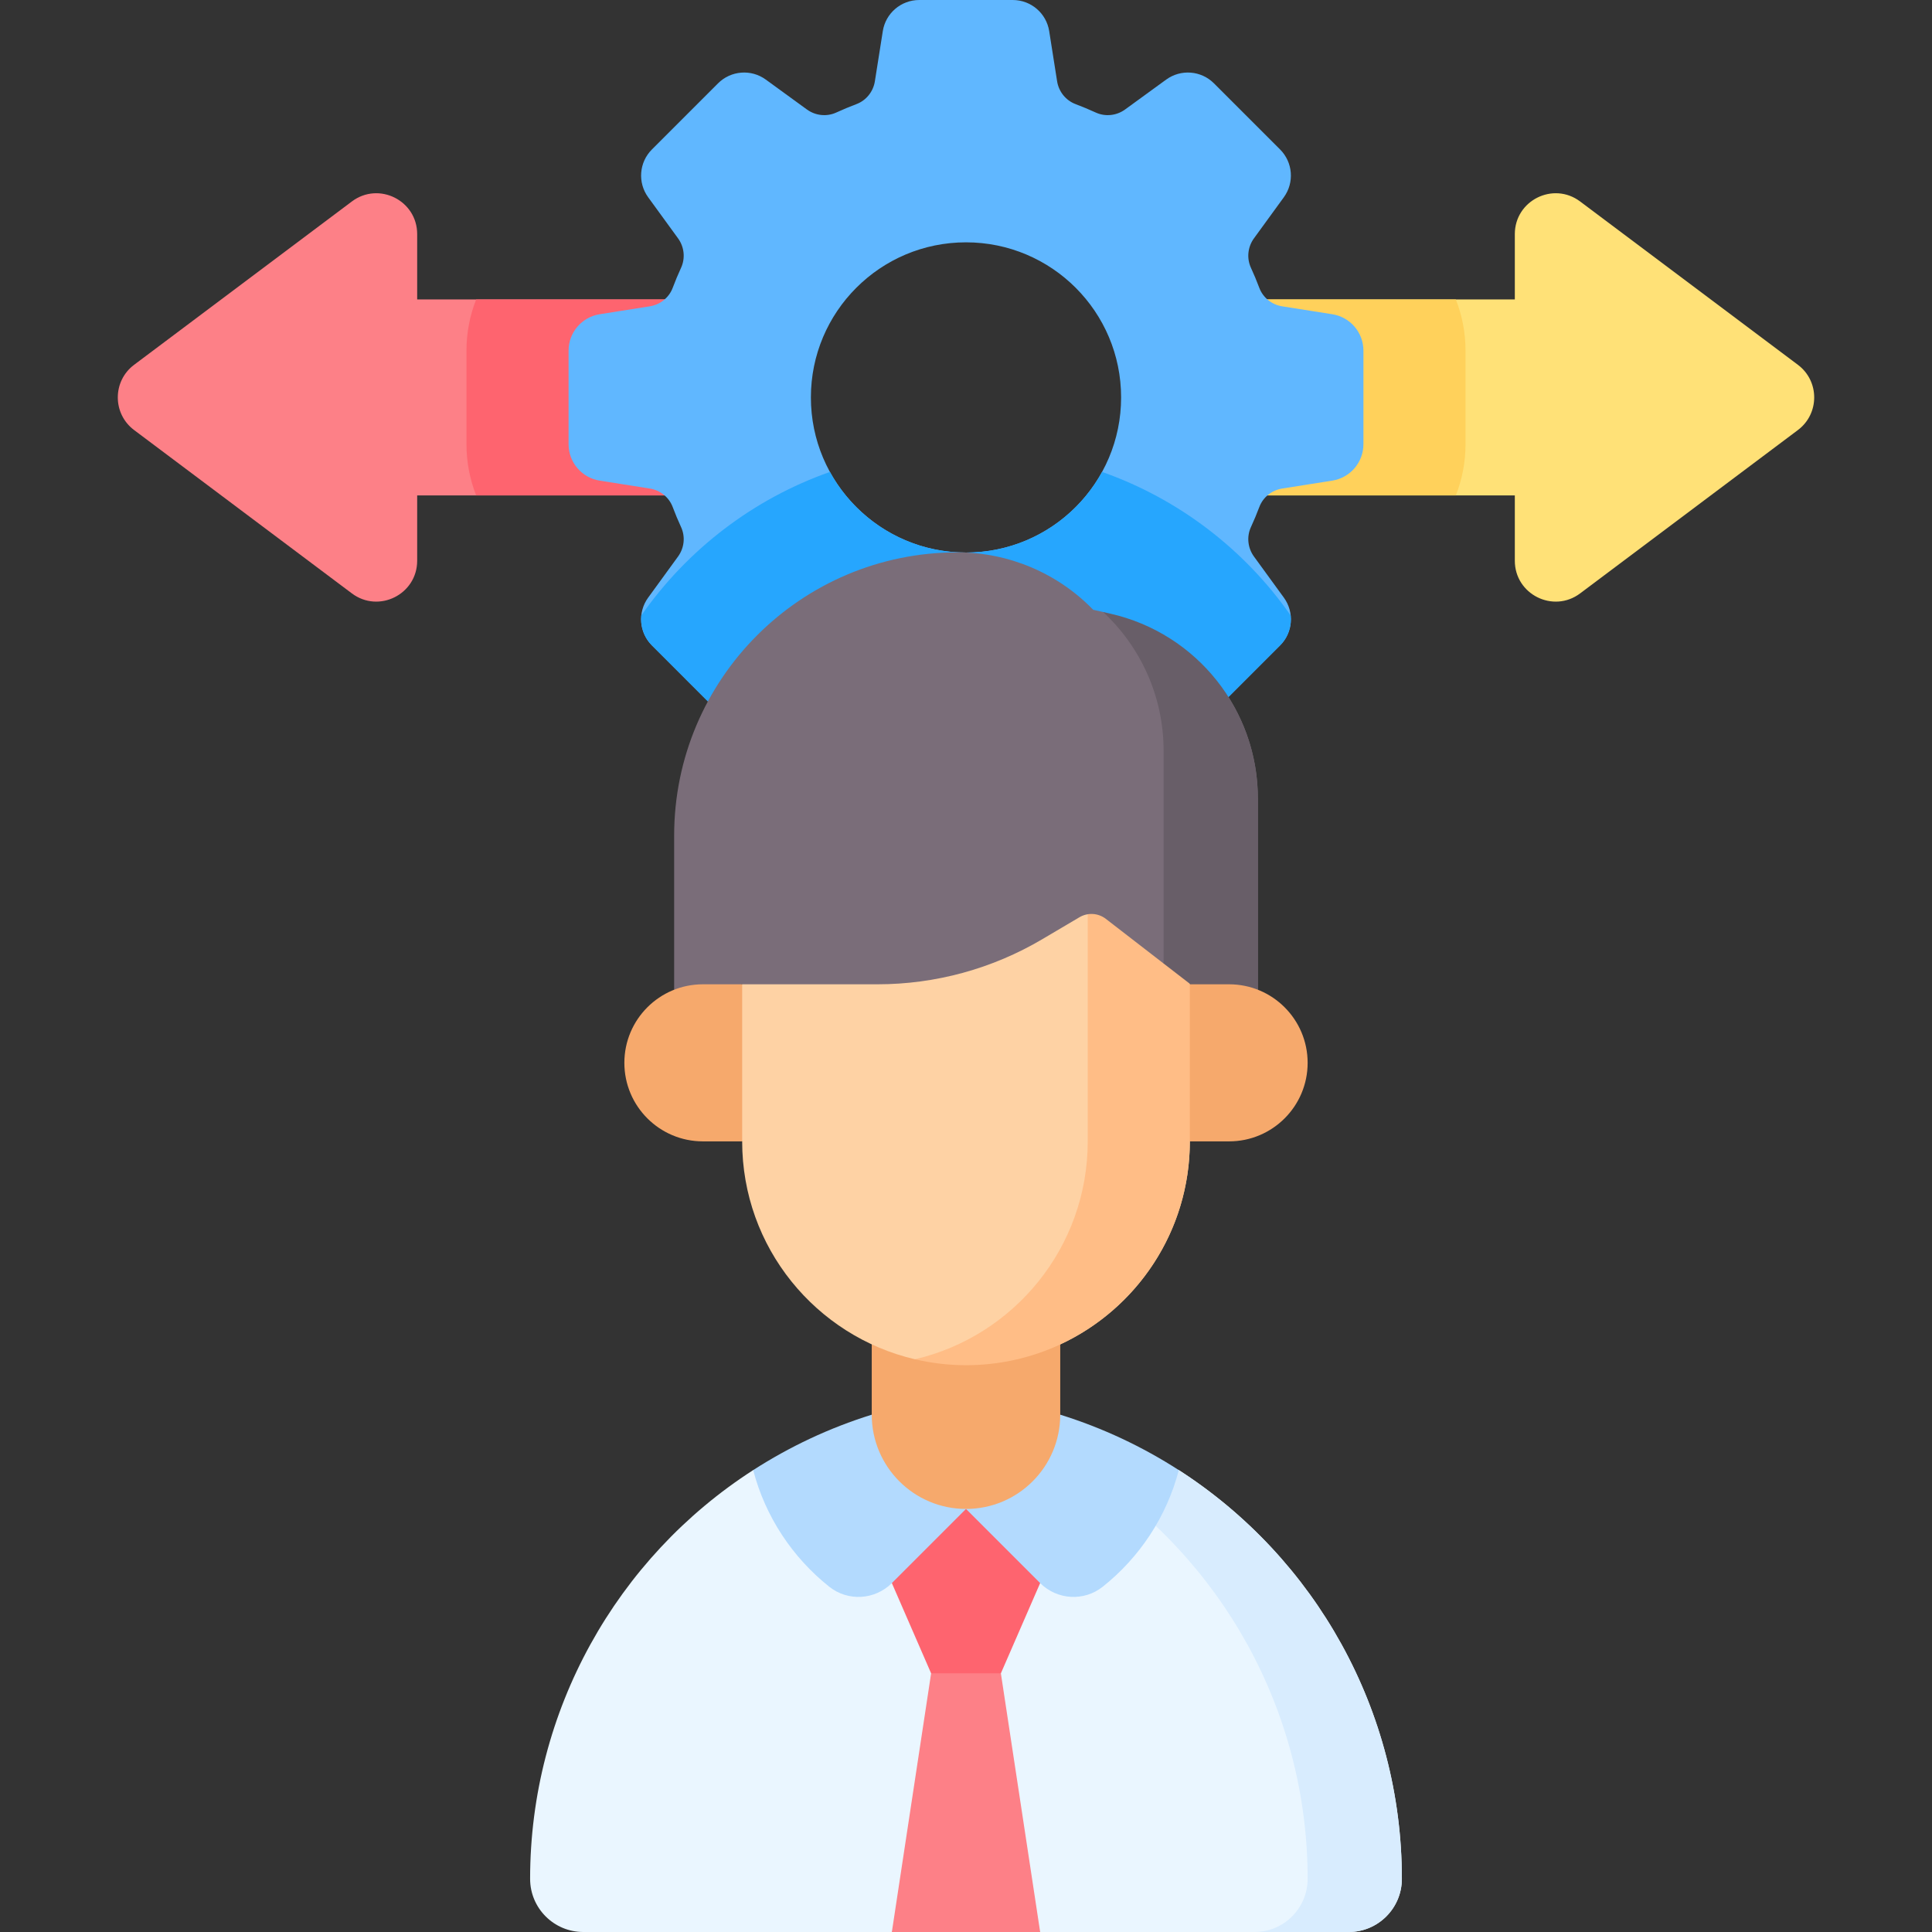 <svg width="130" height="130" viewBox="0 0 130 130" fill="none" xmlns="http://www.w3.org/2000/svg">
<rect x="0" y="0" width="130" height="130" fill="#333333" stroke="none"/>
<g clip-path="url(#clip0_2563_14832)">
<path d="M120.974 24.545L106.324 13.557C104.513 12.198 101.929 13.491 101.929 15.754V20.149H83.796V33.335H101.929V37.73C101.929 39.993 104.513 41.286 106.324 39.928L120.974 28.939C122.44 27.841 122.44 25.643 120.974 24.545Z" fill="#FFE177"/>
<path d="M98.612 29.89V23.595C98.612 22.38 98.381 21.218 97.961 20.149H83.796V33.335H97.961C98.381 32.266 98.612 31.104 98.612 29.89Z" fill="#FFD15B"/>
<path d="M9.026 24.545L23.676 13.557C25.487 12.198 28.071 13.491 28.071 15.754V20.149H46.204V33.335H28.071V37.73C28.071 39.993 25.487 41.286 23.676 39.928L9.026 28.939C7.56 27.841 7.56 25.643 9.026 24.545Z" fill="#FD8087"/>
<path d="M31.388 29.89V23.595C31.388 22.38 31.619 21.218 32.039 20.149H46.204V33.335H32.039C31.619 32.266 31.388 31.104 31.388 29.89Z" fill="#FE646F"/>
<path d="M91.742 29.889V23.595C91.742 22.374 90.854 21.334 89.648 21.144L86.277 20.612C85.578 20.501 84.985 20.031 84.736 19.369C84.564 18.91 84.375 18.458 84.171 18.014C83.875 17.368 83.959 16.611 84.377 16.036L86.387 13.272C87.105 12.284 86.998 10.921 86.135 10.058L81.684 5.607C80.821 4.744 79.458 4.637 78.47 5.355L75.706 7.366C75.131 7.784 74.374 7.868 73.728 7.571C73.284 7.368 72.832 7.179 72.373 7.006C71.712 6.757 71.24 6.164 71.13 5.466L70.598 2.094C70.408 0.888 69.368 0 68.147 0H61.853C60.632 0 59.592 0.888 59.402 2.094L58.869 5.466C58.759 6.164 58.288 6.757 57.627 7.006C57.167 7.179 56.716 7.368 56.272 7.571C55.626 7.868 54.869 7.784 54.294 7.366L51.529 5.355C50.542 4.637 49.179 4.744 48.316 5.607L43.865 10.058C43.002 10.921 42.895 12.284 43.613 13.272L45.623 16.036C46.041 16.611 46.125 17.368 45.829 18.015C45.625 18.458 45.437 18.91 45.264 19.369C45.015 20.031 44.421 20.502 43.723 20.612L40.352 21.144C39.146 21.335 38.258 22.374 38.258 23.595V29.89C38.258 31.111 39.146 32.15 40.352 32.34L43.724 32.873C44.422 32.983 45.015 33.454 45.264 34.116C45.437 34.575 45.625 35.027 45.829 35.47C46.126 36.116 46.042 36.873 45.623 37.449L43.613 40.213C42.895 41.2 43.002 42.563 43.865 43.427L48.316 47.878C49.179 48.741 50.542 48.848 51.53 48.13L54.294 46.12C54.869 45.701 55.626 45.617 56.273 45.914C56.716 46.117 57.168 46.306 57.627 46.479C58.288 46.728 58.76 47.321 58.87 48.019L59.402 51.391C59.593 52.597 60.632 53.485 61.853 53.485H68.147C69.368 53.485 70.408 52.597 70.598 51.391L71.131 48.019C71.241 47.321 71.712 46.728 72.374 46.479C72.833 46.306 73.284 46.117 73.728 45.914C74.374 45.617 75.131 45.701 75.707 46.12L78.471 48.13C79.458 48.848 80.821 48.741 81.685 47.878L86.135 43.427C86.999 42.564 87.106 41.2 86.388 40.213L84.377 37.449C83.959 36.873 83.875 36.117 84.171 35.47C84.375 35.027 84.564 34.575 84.737 34.116C84.986 33.454 85.579 32.983 86.277 32.873L89.648 32.34C90.854 32.15 91.742 31.11 91.742 29.889ZM65 37.179C59.236 37.179 54.563 32.506 54.563 26.742C54.563 20.978 59.236 16.306 65 16.306C70.764 16.306 75.437 20.978 75.437 26.742C75.437 32.506 70.764 37.179 65 37.179Z" fill="#60B7FF"/>
<path d="M86.847 41.412C83.759 36.991 79.331 33.575 74.155 31.755C72.382 34.987 68.947 37.179 65 37.179C61.053 37.179 57.618 34.987 55.845 31.755C50.669 33.575 46.241 36.991 43.153 41.412C43.077 42.136 43.319 42.881 43.865 43.426L48.316 47.877C49.179 48.741 50.542 48.847 51.529 48.13L54.294 46.119C54.869 45.701 55.626 45.617 56.272 45.913C56.716 46.117 57.167 46.306 57.627 46.479C58.288 46.727 58.759 47.321 58.869 48.019L59.402 51.39C59.592 52.596 60.632 53.485 61.853 53.485H68.147C69.368 53.485 70.408 52.596 70.598 51.39L71.131 48.019C71.241 47.321 71.712 46.727 72.373 46.479C72.832 46.306 73.284 46.117 73.728 45.913C74.374 45.617 75.131 45.701 75.706 46.119L78.471 48.13C79.458 48.847 80.821 48.741 81.684 47.877L86.135 43.426C86.68 42.881 86.923 42.136 86.847 41.412Z" fill="#26A6FE"/>
<path d="M79.32 98.919H50.68C41.491 104.833 35.67 115.106 35.67 126.422C35.67 128.398 37.272 130 39.248 130H60.01L65 127.354L69.99 130H90.752C92.728 130 94.329 128.398 94.329 126.422C94.329 115.106 88.509 104.833 79.32 98.919Z" fill="#EAF6FF"/>
<path d="M69.99 130L67.347 112.595L65 110.65L62.653 112.595L60.011 130H69.99Z" fill="#FD8087"/>
<path d="M67.347 112.595L69.99 106.522V103.024L65 101.532L60.011 103.024V106.522L62.653 112.595H67.347Z" fill="#FE646F"/>
<path d="M79.32 98.919H72.979C82.167 104.833 87.988 115.106 87.988 126.422C87.988 128.398 86.386 130 84.41 130H90.752C92.728 130 94.329 128.398 94.329 126.422C94.329 115.106 88.509 104.833 79.32 98.919Z" fill="#D8ECFE"/>
<path d="M71.342 95.191H65V101.533L69.99 106.522C71.128 107.661 72.942 107.77 74.202 106.767C76.672 104.801 78.501 102.062 79.32 98.92C76.882 97.35 74.209 96.084 71.342 95.191Z" fill="#B3DAFE"/>
<path d="M58.658 95.191H65V101.533L60.011 106.522C58.872 107.661 57.057 107.77 55.798 106.767C53.328 104.801 51.499 102.062 50.68 98.92C53.118 97.35 55.791 96.084 58.658 95.191Z" fill="#B3DAFE"/>
<path d="M65 101.533C61.498 101.533 58.658 98.694 58.658 95.191V87.972H71.341V95.191C71.342 98.694 68.502 101.533 65 101.533Z" fill="#F6A96C"/>
<path d="M49.939 58.304V66.231L45.976 71.516L49.939 76.8C49.939 83.936 54.903 89.908 61.565 91.463L63.758 91.538L65.521 90.942L70.525 89.536L71.339 90.462C76.489 88.069 80.061 82.853 80.061 76.8V58.304L49.939 58.304Z" fill="#FED2A4"/>
<path d="M73.191 58.304V76.8C73.191 83.936 68.227 89.908 61.565 91.463C62.669 91.721 63.818 91.861 65 91.861C73.318 91.861 80.061 85.118 80.061 76.8L84.024 71.516L80.061 66.231V58.304H73.191Z" fill="#FFBD86"/>
<path d="M79.795 45.534L76.935 42.282L74.23 41.183L73.56 41.031C71.162 38.56 67.865 37.166 64.421 37.166C53.895 37.166 45.362 45.699 45.362 56.225V68.873L49.894 66.231H59.046C62.944 66.231 66.77 65.185 70.126 63.201L72.635 61.719C73.194 61.388 73.897 61.432 74.411 61.829L78.297 64.832L79.914 64.419L80.058 66.194L80.106 66.231L84.638 68.873V53.716C84.638 51.23 83.917 48.885 82.657 46.898L79.795 45.534Z" fill="#7A6D79"/>
<path d="M74.723 41.294L74.229 41.182C76.754 43.531 78.296 46.871 78.296 50.51V64.832L80.106 66.23L84.638 68.873V53.716C84.638 47.768 80.522 42.613 74.723 41.294Z" fill="#685E68"/>
<path d="M82.703 76.8H80.061V66.231H82.703C85.622 66.231 87.988 68.597 87.988 71.516C87.988 74.434 85.622 76.8 82.703 76.8Z" fill="#F6A96C"/>
<path d="M47.297 76.8H49.939V66.231H47.297C44.378 66.231 42.012 68.597 42.012 71.516C42.012 74.434 44.378 76.8 47.297 76.8Z" fill="#F6A96C"/>
</g>
<defs>
<clipPath id="clip0_2563_14832">
<rect width="130" height="130" fill="white"/>
</clipPath>
</defs>
</svg>
